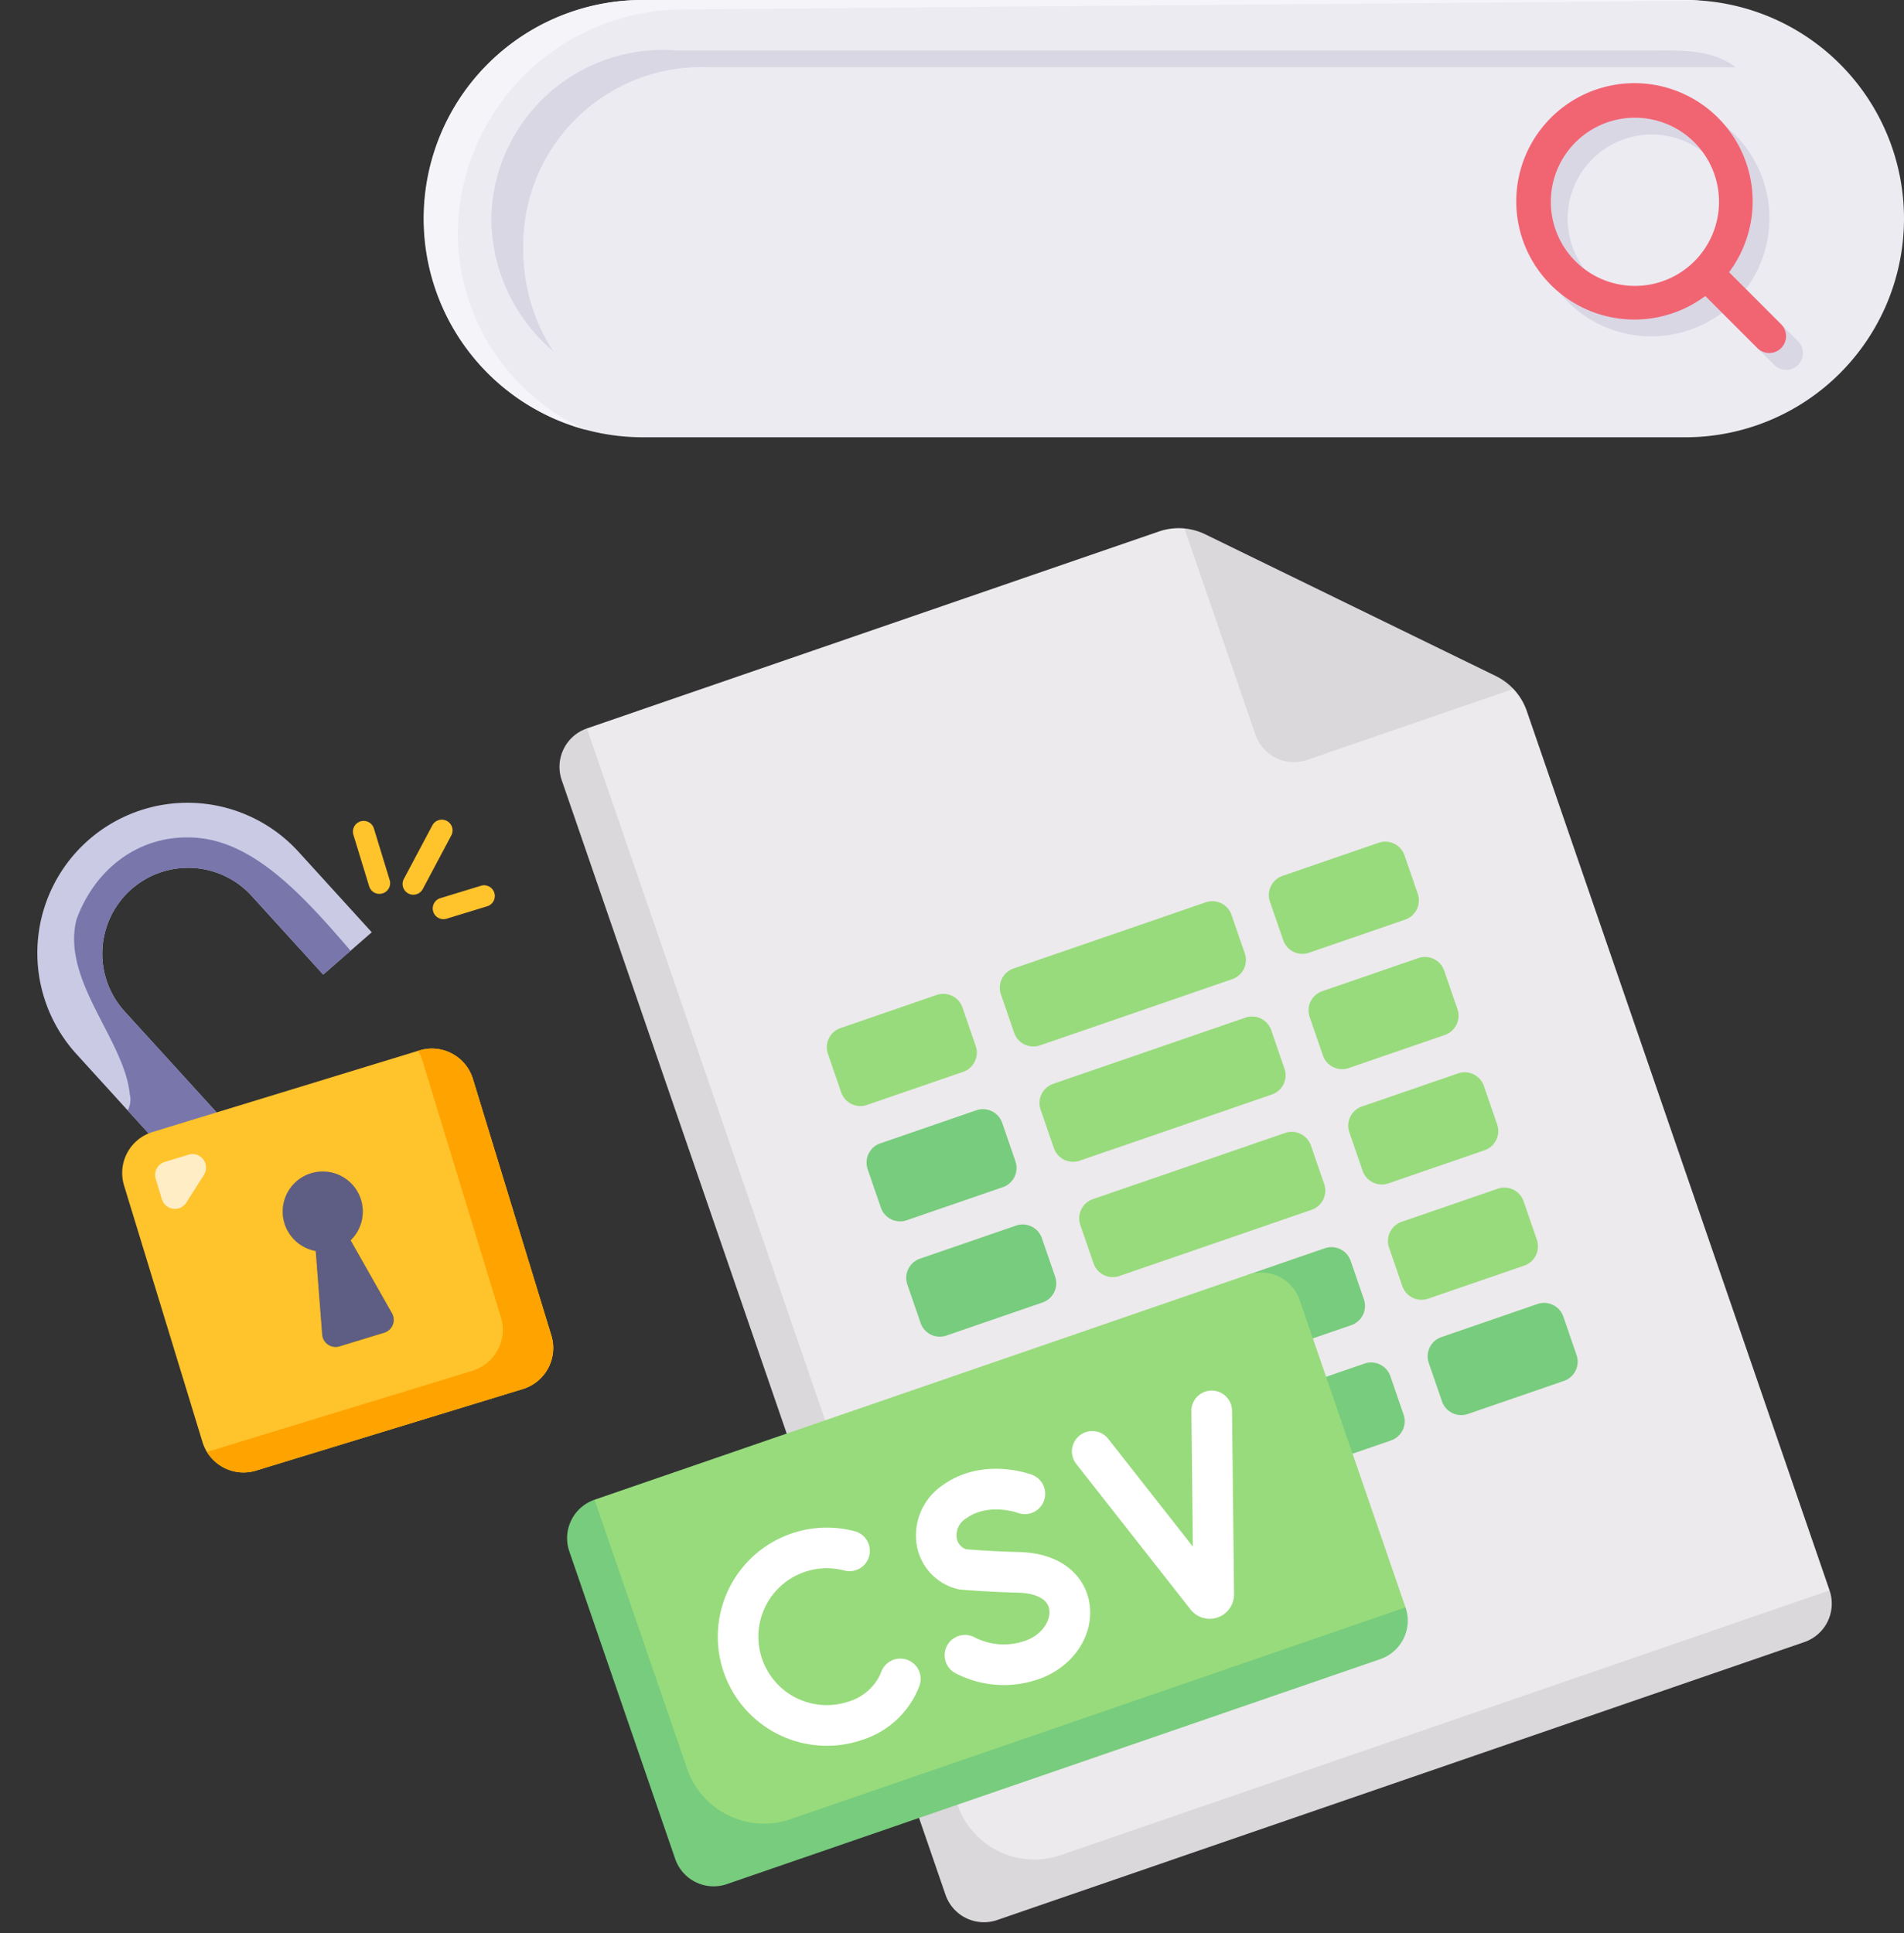 <?xml version="1.0" encoding="utf-8"?>
<svg xmlns="http://www.w3.org/2000/svg" width="410.229" height="416.52" viewBox="0 0 410.229 416.52">
  <rect x="0" y="0" width="410.229" height="416.52" fill="#333333" stroke="none"/>
  <g id="Group_33324" data-name="Group 33324" transform="translate(-1048.516 -6943)">
    <g id="csv" transform="translate(1101.384 7125.281) rotate(-19)">
      <path id="Path_14049" data-name="Path 14049" d="M319.885,56.931,264.134,1.174A13.146,13.146,0,0,0,258.692,0H128.376l-4.238,8.759V258.725a8.759,8.759,0,0,0,8.759,8.759h179.41l8.759-4.725V62.373a13.141,13.141,0,0,0-1.18-5.441Z" transform="translate(-50.549 0)" fill="#eceaec"/>
      <path id="Path_14050" data-name="Path 14050" d="M124.372,0a8.759,8.759,0,0,0-8.759,8.759v254a8.759,8.759,0,0,0,8.759,8.759H308.3a8.759,8.759,0,0,0,8.759-8.759H141.889a17.517,17.517,0,0,1-17.517-17.517Z" transform="translate(-46.545)" fill="#dbd8db"/>
      <path id="Path_14051" data-name="Path 14051" d="M441.212,54.123,391.977,4.888a13.262,13.262,0,0,0-3.848-2.674v47a8.759,8.759,0,0,0,8.759,8.759H443.88A13.245,13.245,0,0,0,441.212,54.123Z" transform="translate(-174.544 -1.04)" fill="#dbd8db"/>
      <g id="Group_33316" data-name="Group 33316" transform="translate(104.103 78.827)">
        <path id="Path_14052" data-name="Path 14052" d="M207.954,166.162h-21.9a4.379,4.379,0,0,1-4.379-4.379v-8.759a4.379,4.379,0,0,1,4.379-4.379h21.9a4.379,4.379,0,0,1,4.379,4.379v8.759a4.379,4.379,0,0,1-4.379,4.379Z" transform="translate(-181.678 -148.645)" fill="#98db7c"/>
        <path id="Path_14053" data-name="Path 14053" d="M397.889,166.162h-21.9a4.379,4.379,0,0,1-4.379-4.379v-8.759a4.379,4.379,0,0,1,4.379-4.379h21.9a4.379,4.379,0,0,1,4.379,4.379v8.759A4.379,4.379,0,0,1,397.889,166.162Z" transform="translate(-270.889 -148.645)" fill="#98db7c"/>
        <path id="Path_14054" data-name="Path 14054" d="M304.173,166.162H260.379A4.379,4.379,0,0,1,256,161.783v-8.759a4.379,4.379,0,0,1,4.379-4.379h43.793a4.379,4.379,0,0,1,4.379,4.379v8.759A4.379,4.379,0,0,1,304.173,166.162Z" transform="translate(-216.587 -148.645)" fill="#98db7c"/>
      </g>
      <path id="Path_14055" data-name="Path 14055" d="M207.954,215.711h-21.9a4.379,4.379,0,0,1-4.379-4.379v-8.759a4.379,4.379,0,0,1,4.379-4.379h21.9a4.379,4.379,0,0,1,4.379,4.379v8.759a4.379,4.379,0,0,1-4.379,4.379Z" transform="translate(-77.575 -93.09)" fill="#77cc7d"/>
      <path id="Path_14056" data-name="Path 14056" d="M397.889,215.711h-21.9a4.379,4.379,0,0,1-4.379-4.379v-8.759a4.379,4.379,0,0,1,4.379-4.379h21.9a4.379,4.379,0,0,1,4.379,4.379v8.759A4.379,4.379,0,0,1,397.889,215.711Z" transform="translate(-166.787 -93.09)" fill="#98db7c"/>
      <path id="Path_14057" data-name="Path 14057" d="M304.173,215.711H260.379A4.379,4.379,0,0,1,256,211.332v-8.759a4.379,4.379,0,0,1,4.379-4.379h43.793a4.379,4.379,0,0,1,4.379,4.379v8.759A4.379,4.379,0,0,1,304.173,215.711Z" transform="translate(-112.484 -93.09)" fill="#98db7c"/>
      <path id="Path_14058" data-name="Path 14058" d="M207.954,265.259h-21.9a4.379,4.379,0,0,1-4.379-4.379v-8.759a4.379,4.379,0,0,1,4.379-4.379h21.9a4.379,4.379,0,0,1,4.379,4.379v8.759a4.379,4.379,0,0,1-4.379,4.379Z" transform="translate(-77.575 -116.363)" fill="#77cc7d"/>
      <path id="Path_14059" data-name="Path 14059" d="M397.889,265.259h-21.9a4.379,4.379,0,0,1-4.379-4.379v-8.759a4.379,4.379,0,0,1,4.379-4.379h21.9a4.379,4.379,0,0,1,4.379,4.379v8.759A4.379,4.379,0,0,1,397.889,265.259Z" transform="translate(-166.787 -116.363)" fill="#98db7c"/>
      <path id="Path_14060" data-name="Path 14060" d="M304.173,265.259H260.379A4.379,4.379,0,0,1,256,260.88v-8.759a4.379,4.379,0,0,1,4.379-4.379h43.793a4.379,4.379,0,0,1,4.379,4.379v8.759A4.379,4.379,0,0,1,304.173,265.259Z" transform="translate(-112.484 -116.363)" fill="#98db7c"/>
      <path id="Path_14061" data-name="Path 14061" d="M397.889,314.808h-21.9a4.379,4.379,0,0,1-4.379-4.379V301.67a4.379,4.379,0,0,1,4.379-4.379h21.9a4.379,4.379,0,0,1,4.379,4.379v8.759A4.379,4.379,0,0,1,397.889,314.808Z" transform="translate(-166.787 -139.635)" fill="#98db7c"/>
      <path id="Path_14062" data-name="Path 14062" d="M331.324,314.808H313.807V297.29h17.517a4.379,4.379,0,0,1,4.379,4.379v8.759A4.38,4.38,0,0,1,331.324,314.808Z" transform="translate(-139.635 -139.635)" fill="#77cc7d"/>
      <path id="Path_14063" data-name="Path 14063" d="M397.889,364.356h-21.9a4.379,4.379,0,0,1-4.379-4.379v-8.759a4.379,4.379,0,0,1,4.379-4.379h21.9a4.379,4.379,0,0,1,4.379,4.379v8.759A4.379,4.379,0,0,1,397.889,364.356Z" transform="translate(-166.787 -162.908)" fill="#77cc7d"/>
      <path id="Path_14064" data-name="Path 14064" d="M328.542,364.356H307.883V346.839h20.659a4.379,4.379,0,0,1,4.379,4.379v8.759a4.379,4.379,0,0,1-4.379,4.379Z" transform="translate(-136.853 -162.908)" fill="#77cc7d"/>
      <path id="Path_14065" data-name="Path 14065" d="M178.095,380.916H33.629a8.759,8.759,0,0,1-8.759-8.759V306.05l4.328-8.759h148.9a8.759,8.759,0,0,1,8.759,8.759v70.069Z" transform="translate(-3.924 -139.635)" fill="#98db7c"/>
      <path id="Path_14066" data-name="Path 14066" d="M25.275,297.29a8.759,8.759,0,0,0-8.759,8.759v70.069a8.759,8.759,0,0,0,8.759,8.759h148.9a8.759,8.759,0,0,0,8.759-8.759H42.792A17.517,17.517,0,0,1,25.275,358.6V297.29Z" transform="translate(0 -139.635)" fill="#77cc7d"/>
      <g id="Group_33317" data-name="Group 33317" transform="translate(39.486 178.345)">
        <path id="Path_14067" data-name="Path 14067" d="M83.335,383.313a23.5,23.5,0,1,1,13.142-42.989,4.379,4.379,0,0,1-4.9,7.258,14.745,14.745,0,1,0-8.241,26.972,11.026,11.026,0,0,0,7.582-2.688,11.183,11.183,0,0,0,1.1-1.14,4.38,4.38,0,0,1,6.723,5.615,19.437,19.437,0,0,1-15.409,6.971Z" transform="translate(-59.83 -336.306)" fill="#fff"/>
      </g>
      <g id="Group_33318" data-name="Group 33318" transform="translate(85.435 178.343)">
        <path id="Path_14068" data-name="Path 14068" d="M164.186,383.312A22.627,22.627,0,0,1,147.61,376.2a4.381,4.381,0,0,1,6.492-5.884,13.723,13.723,0,0,0,10.084,4.234c3.9,0,6.663-2.38,7.074-4.681.565-3.141-3.5-5-5.269-5.651-5.919-2.185-11.175-4.525-11.393-4.623a4.147,4.147,0,0,1-.607-.331,11.76,11.76,0,0,1-5.243-11.643,13.054,13.054,0,0,1,9.464-10.531c10.234-3.092,18.681,3.874,19.035,4.174a4.378,4.378,0,0,1-5.615,6.718c-.128-.1-5.29-4.189-10.9-2.506a4.223,4.223,0,0,0-3.319,3.391,3.036,3.036,0,0,0,1.125,2.9c1.287.565,5.718,2.478,10.482,4.238,9.413,3.47,11.782,10.236,10.863,15.409-1.232,6.9-7.835,11.9-15.7,11.9Z" transform="translate(-146.477 -336.302)" fill="#fff"/>
      </g>
      <g id="Group_33319" data-name="Group 33319" transform="translate(125.682 178.343)">
        <path id="Path_14069" data-name="Path 14069" d="M240.641,383.311a5.247,5.247,0,0,1-4.94-3.492l-13.086-37.7a4.378,4.378,0,1,1,8.271-2.874l9.682,27.886,9.22-27.76a4.381,4.381,0,0,1,8.314,2.763l-12.488,37.592a5.264,5.264,0,0,1-4.944,3.584Z" transform="translate(-222.37 -336.302)" fill="#fff"/>
      </g>
    </g>
    <g id="unlocked" transform="translate(1035.796 7129.68) rotate(-17)">
      <path id="Path_14040" data-name="Path 14040" d="M74.608,19.52,84.618,40.694,71.95,46.358l-9.871-20.9A18.5,18.5,0,0,0,28.631,41.272L41.3,68.041H26.874c-.3,0-.6.023-.9.046L16.1,47.19A32.36,32.36,0,1,1,74.608,19.52Z" transform="translate(0 0)" fill="#cacae5"/>
      <path id="Path_14041" data-name="Path 14041" d="M49.542,6.029c-11.558-4.623-23.116,0-30.051,9.246-6.935,11.558,2.312,27.739,0,39.3a4.969,4.969,0,0,1-1.452,3.234L20.9,63.865c.3-.023.6-.046.9-.046H36.227L23.56,37.051A18.5,18.5,0,0,1,57.009,21.239l9.871,20.9,7.141-3.192C67.753,24.607,61.1,10.652,49.542,6.029Z" transform="translate(5.071 4.222)" fill="#7876ab"/>
      <path id="Path_14042" data-name="Path 14042" d="M44.758,71.935a2.891,2.891,0,0,1-2.82,3.514H31.859a2.891,2.891,0,0,1-2.82-3.514L32.969,54.3a8.646,8.646,0,1,1,7.859,0Z" transform="translate(20.026 48.532)" fill="#5e5e84"/>
      <path id="Path_14043" data-name="Path 14043" d="M38.671,30H84.348a9.244,9.244,0,0,1,9.246,9.246v57.79a9.244,9.244,0,0,1-9.246,9.246h-60.1A9.244,9.244,0,0,1,15,97.036V39.246a9.224,9.224,0,0,1,8.345-9.2c.3-.023.6-.046.9-.046ZM59.336,85.941a2.891,2.891,0,0,0,2.82-3.514l-3.93-17.637a8.629,8.629,0,1,0-7.859,0l-3.93,17.637a2.891,2.891,0,0,0,2.82,3.514Z" transform="translate(2.628 38.041)" fill="#ffc32c"/>
      <path id="Path_14044" data-name="Path 14044" d="M93.424,39.246v57.79a9.244,9.244,0,0,1-9.246,9.246h-60.1a9.227,9.227,0,0,1-8.946-6.935h59.8A9.244,9.244,0,0,0,84.177,90.1V32.312a8.453,8.453,0,0,0-.3-2.312h.3A9.244,9.244,0,0,1,93.424,39.246Z" transform="translate(2.798 38.041)" fill="#ffa300"/>
      <path id="Path_14045" data-name="Path 14045" d="M18,40.527V35.917A2.917,2.917,0,0,1,20.917,33h5.377a2.917,2.917,0,0,1,1.9,5.132l-5.377,4.609A2.917,2.917,0,0,1,18,40.527Z" transform="translate(6.562 41.975)" fill="#ffedc5"/>
      <g id="Group_33313" data-name="Group 33313" transform="translate(86.975 17.186)">
        <path id="Path_14046" data-name="Path 14046" d="M47.312,24.181A2.311,2.311,0,0,1,45,21.87V10.312a2.312,2.312,0,1,1,4.623,0V21.87A2.311,2.311,0,0,1,47.312,24.181Z" transform="translate(-45 -8)" fill="#ffc32c"/>
      </g>
      <g id="Group_33314" data-name="Group 33314" transform="translate(93.91 21.808)">
        <path id="Path_14047" data-name="Path 14047" d="M50.312,23.87a2.312,2.312,0,0,1-1.634-3.946l9.246-9.246a2.311,2.311,0,0,1,3.269,3.269l-9.246,9.246a2.305,2.305,0,0,1-1.634.677Z" transform="translate(-48 -10)" fill="#ffc32c"/>
      </g>
      <g id="Group_33315" data-name="Group 33315" transform="translate(98.533 37.99)">
        <path id="Path_14048" data-name="Path 14048" d="M61.558,21.623H52.312a2.312,2.312,0,0,1,0-4.623h9.246a2.312,2.312,0,0,1,0,4.623Z" transform="translate(-50 -17)" fill="#ffc32c"/>
      </g>
    </g>
    <g id="Layer_2_1_" transform="translate(1139.834 6943)">
      <g id="flat" transform="translate(-0.02 0)">
        <path id="Path_14078" data-name="Path 14078" d="M47.1,0H271.755a47.1,47.1,0,0,1,0,94.208H47.1A47.1,47.1,0,0,1,47.1,0Z" transform="translate(0.071 0.001)" fill="#edebf2"/>
        <path id="Path_14079" data-name="Path 14079" d="M7.3,50.728A46.688,46.688,0,0,0,34.945,92.615,47.1,47.1,0,0,1,47.156,0H271.807A30.2,30.2,0,0,1,275,.145L56,2.03a48.711,48.711,0,0,0-48.7,48.7Z" transform="translate(0.02 0)" fill="#f5f4f9"/>
        <path id="Path_14080" data-name="Path 14080" d="M272.132,6.709H51.1a38.432,38.432,0,0,0-40.187,36.6c-.04.884-.051,1.765-.033,2.649a40.275,40.275,0,0,0,6.464,21.965c-.79-.688-1.547-1.377-2.268-2.1A37.692,37.692,0,0,1,4,39.077a36.932,36.932,0,0,1,37.741-36.1q1.06.027,2.116.109H254.015c6.316,0,12.961-.312,18.117,3.623Z" transform="translate(10.564 7.786)" fill="#dad7e5"/>
        <path id="Path_14081" data-name="Path 14081" d="M123.059,57.936,111.8,46.671a25.466,25.466,0,1,0-5.131,5.131l11.265,11.265a3.623,3.623,0,0,0,5.124-5.123ZM73.393,31.51A18.117,18.117,0,1,1,91.51,49.627,18.119,18.119,0,0,1,73.393,31.51Z" transform="translate(173.069 15.595)" fill="#dad7e5"/>
        <path id="Path_14082" data-name="Path 14082" d="M122.059,56.936,110.8,45.671a25.466,25.466,0,1,0-5.131,5.131l11.265,11.265a3.623,3.623,0,0,0,5.123-5.123ZM72.393,30.51A18.117,18.117,0,1,1,90.51,48.627,18.119,18.119,0,0,1,72.393,30.51Z" transform="translate(170.446 12.971)" fill="#f16573"/>
      </g>
    </g>
  </g>
</svg>
